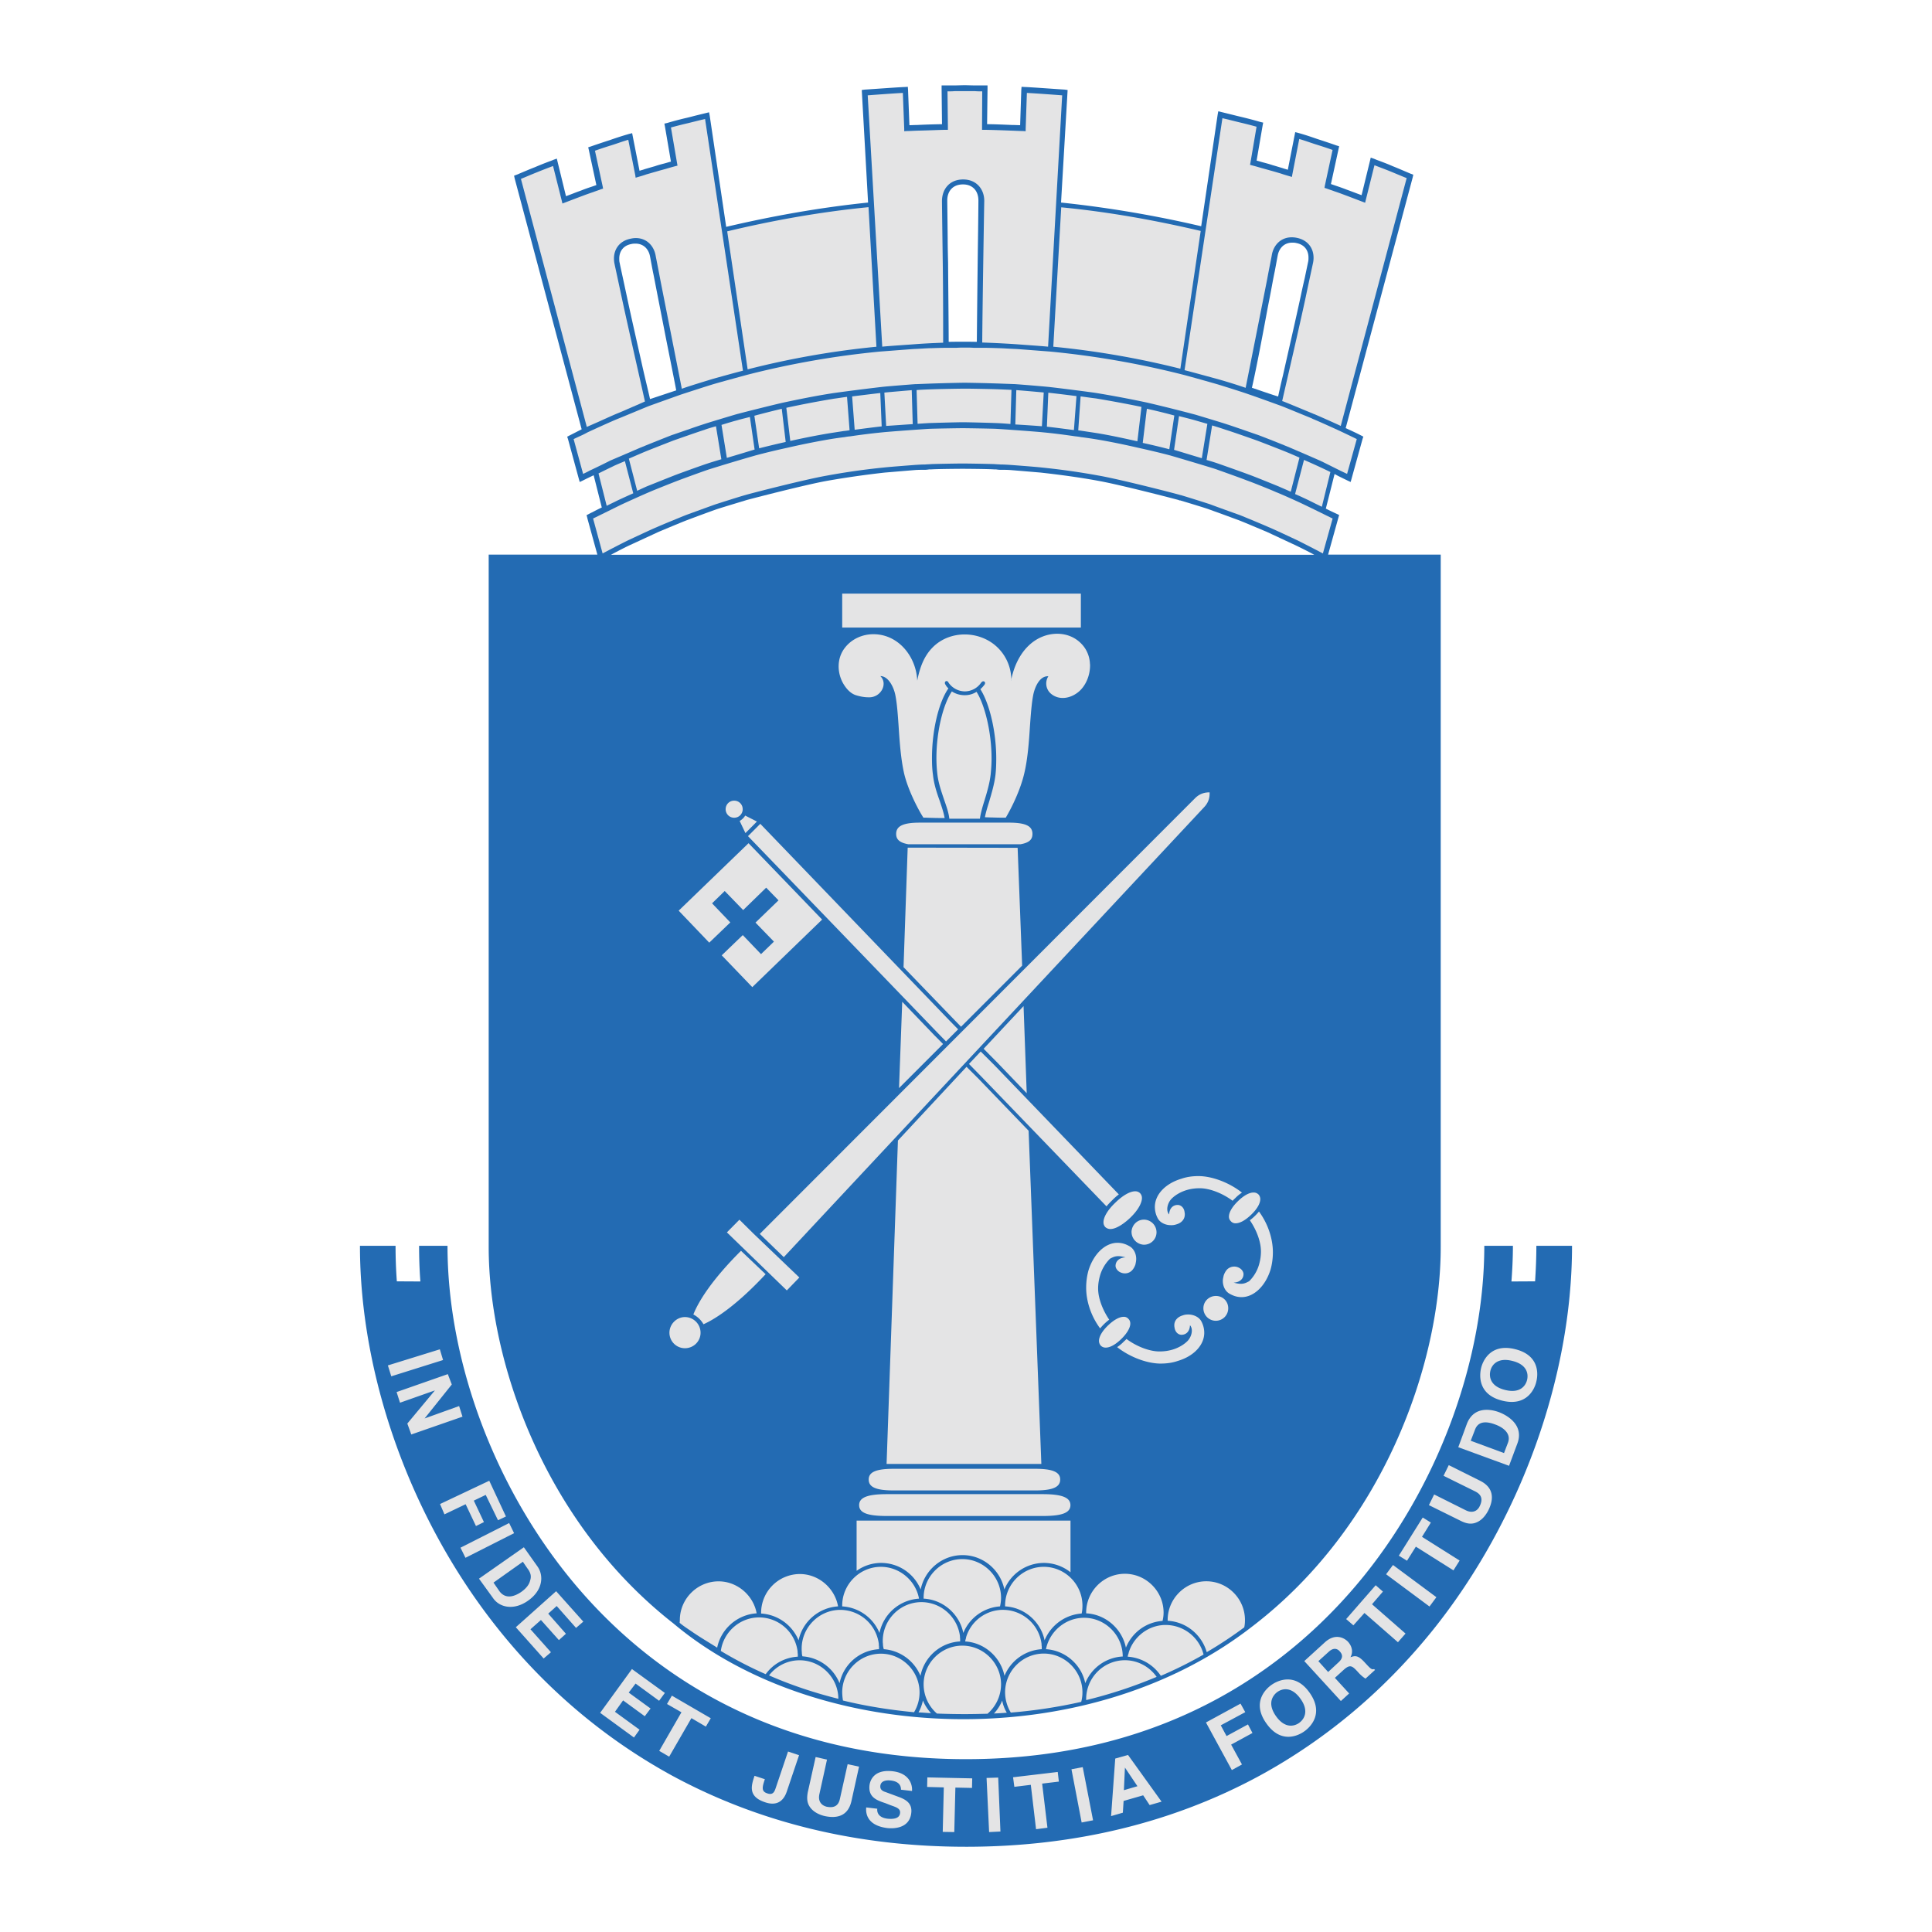 <svg xmlns="http://www.w3.org/2000/svg" width="2500" height="2500" viewBox="0 0 192.756 192.756"><g fill-rule="evenodd" clip-rule="evenodd"><path fill="#fff" d="M0 0h192.756v192.756H0V0z"/><path d="M96.377 184.252c10.791 0 20.67-2.402 29.33-7.11 6.643-3.631 12.457-8.527 17.305-14.579 8.648-10.813 13.83-25.119 13.83-38.27h-3.559c0 1.174-.049 2.366-.127 3.546l-2.359.013c.09-1.192.146-2.385.146-3.559h-2.854c0 11.222-4.439 23.478-11.896 32.796-6.734 8.399-19.092 18.423-39.816 18.423-20.737 0-33.1-10.023-39.814-18.423-7.454-9.318-11.915-21.574-11.915-32.796h-2.835c0 1.174.037 2.366.128 3.559l-2.348-.013a47.856 47.856 0 0 1-.128-3.546h-3.552c0 13.15 5.161 27.456 13.825 38.27 4.838 6.052 10.668 10.948 17.292 14.579 8.682 4.708 18.554 7.11 29.347 7.11z" fill="#236bb3"/><path d="M131.121 55.347a47.964 47.964 0 0 0-1.93-.977c-.473-.216-2.334-1.088-2.814-1.311-.475-.195-2.379-1.01-2.871-1.189-.385-.137-1.605-.596-2.402-.876-.238-.094-.439-.155-.535-.194-.439-.158-2.16-.675-2.816-.873h-.08l-.084-.04c-.486-.137-5.785-1.512-7.969-1.907-1.922-.356-3.867-.614-5.789-.83-.5-.043-2.58-.219-3.115-.259-.316-.018-.613-.018-.912-.018-.158 0-.297-.021-.438-.042h-.196c-.535-.04-2.601-.058-3.133-.058-.518 0-2.579.018-3.114.058h-.216c-.122.021-.28.042-.417.042-.279 0-.596 0-.912.018-.517.04-2.6.216-3.114.259a92.49 92.49 0 0 0-5.79.83c-2.181.395-7.475 1.77-7.974 1.907-.514.158-2.497.754-2.975.913-.514.176-2.457.894-2.91 1.07-.499.179-2.424.994-2.896 1.189l-2.837 1.311c-.319.14-1.211.597-1.925.977h70.164zM67.468 38.946c-.237-1.25-.654-3.327-1.049-5.31-.395-2.04-.809-4.121-1.085-5.565-.064-.319-.122-.635-.183-.912-.158-.812-.259-1.387-.295-1.563-.14-.772-.675-1.29-1.445-1.29-.122 0-.258 0-.417.04-.833.155-1.21.754-1.21 1.445 0 .14 0 .298.042.435.036.222.215 1.013.453 2.123.083.396.18.83.277 1.289.396 1.88 1.01 4.556 1.524 6.854.261 1.168.596 2.512.775 3.324l2.613-.87zm57.436-.259c.656.219 1.898.657 2.615.873.121-.553.273-1.268.475-2.08.553-2.455 1.309-5.745 1.781-7.94.141-.675.275-1.271.396-1.785l.34-1.624c.037-.14.037-.301.037-.438 0-.69-.377-1.286-1.211-1.444-.152-.04-.291-.04-.414-.04-.771 0-1.301.514-1.447 1.29-.035.176-.139.751-.291 1.563-.061.277-.121.593-.184.912-.133.733-.297 1.603-.492 2.576-.517 2.791-1.167 6.24-1.605 8.137zm-30.254-4.58a69.222 69.222 0 0 1 2.809 0c.018-2.02.061-6.201.102-9.388.037-2.418.055-4.379.055-4.717 0-.93-.551-1.603-1.539-1.603-1.031 0-1.569.69-1.569 1.603 0 .319.024 1.825.042 3.768 0 .77.021 1.603.04 2.451.017 2.64.06 6.165.06 7.886zm37.864 21.227h11.227v69.092c0 11.532-5.656 27.857-18.902 37.923-16.551 12.815-43.229 11.764-57.68-.401-12.895-10.097-18.402-26.147-18.402-37.521V55.334h10.842l-.968-3.513-.082-.337-.039-.076.417-.222c.04-.019.082-.043.137-.061.261-.14.599-.316.976-.493l-.812-3.218-.119.061c-.422.201-.775.374-.937.457l-.334.158-.1-.356-1.07-3.929-.08-.237.237-.122c.24-.118.736-.377 1.207-.614L51.35 17.81l-.061-.28.258-.097c.617-.256 1.213-.517 1.825-.754a29.504 29.504 0 0 1 1.605-.636c.079-.036.162-.058.244-.1l.332-.119.082.337.833 3.412c.496-.176.97-.377 1.469-.55a17.16 17.16 0 0 1 1.049-.38c.176-.058.337-.119.514-.176l-.754-3.513-.061-.258.258-.082a72.135 72.135 0 0 1 1.889-.632 33.362 33.362 0 0 1 1.922-.618l.316-.079.061.319.675 3.434c.176-.061.356-.097.514-.162.337-.097.672-.197 1.034-.298.274-.1.572-.176.87-.255.234-.058.475-.14.715-.198l-.599-3.512-.055-.28.274-.061a32.488 32.488 0 0 1 1.946-.514c.337-.079.632-.158.952-.24.319-.079.633-.155.97-.237l.316-.079.064.337 1.645 11.094c4.4-1.031 9.139-1.907 14.156-2.424l-.613-10.933-.018-.295.295-.042c.675-.037 3.315-.237 3.987-.258l.316-.019.021.319.137 3.51c.198 0 .459-.021.754-.021a70.635 70.635 0 0 1 2.497-.079l-.04-3.552v-.317h1.311c.316 0 .654-.019.992-.019.316 0 .653.019.992.019h1.287v.316l-.043 3.552c.604 0 1.631.042 2.465.079.314 0 .613.021.832.021l.115-3.51.025-.319.316.019c.674.021 3.309.222 3.982.258l.299.042-.017.296-.639 10.933c4.938.518 9.641 1.348 13.982 2.363l1.643-11.133.061-.335.316.076.979.24c.316.079.633.161.967.237.658.158 1.291.322 1.947.514l.273.063-.055.28-.602 3.509c.236.058.48.137.717.198.299.079.596.162.877.256.352.1.668.201 1.01.301.158.061.334.097.51.161l.676-3.437.061-.316.316.079c.662.179 1.289.398 1.922.614.621.201 1.271.419 1.893.636l.254.079-.061.279-.76 3.491c.182.058.346.119.518.177.357.119.699.24 1.057.38.494.177.992.374 1.484.551l.834-3.412.078-.332.342.116c.078.04.158.061.23.098.541.201 1.076.398 1.611.635.598.237 1.188.499 1.807.757l.256.098-.061.279-6.684 25.004c.516.234 1.033.471 1.531.729l.232.122-.08.237-1.186 4.285-.342-.158a59.686 59.686 0 0 1-.93-.457l-.334-.18-.871 3.452c.354.18.688.338.906.438l.42.197-.121.438-.973 3.494v.022h.003z" fill="#236bb3"/><path d="M96.307 38.186c-.572 0-2.771.058-3.324.079-.517.018-1.031.04-1.562.061h-.101c-.554.04-2.773.213-3.309.274a240.93 240.93 0 0 0-4.848.617c-1.682.258-3.349.593-5.012.949-1.064.24-4.294 1.049-4.83 1.207-.532.158-2.648.791-3.184.973-.514.158-2.594.894-3.129 1.07a254.58 254.58 0 0 0-3.069 1.226c-.514.219-2.533 1.089-3.05 1.308-.313.161-1.265.636-2.034.992-.259.14-.496.258-.679.337l-.945-3.47c.316-.155.632-.292.967-.453.119-.061.24-.116.377-.198.496-.237 2.552-1.171 3.065-1.372.539-.213 2.615-1.085 3.13-1.287.535-.194 3.19-1.146 3.208-1.146.536-.177 2.673-.87 3.208-1.028.536-.161 2.713-.754 3.285-.912a86.718 86.718 0 0 1 13.345-2.339c.553-.039 2.828-.219 3.385-.255.553-.018 1.067-.064 1.621-.082h.101c.55-.018 1.128-.037 1.682-.037h.854c.277-.021.572-.021.849-.021.255 0 .535 0 .833.021h.83c.58 0 1.145.019 1.705.037.57.018 1.148.064 1.703.082.57.037 2.828.216 3.381.255a88.267 88.267 0 0 1 13.387 2.339c.535.14 2.707.751 3.26.912.535.158 2.678.831 3.205 1.028.324.097 2.678.952 3.213 1.146.475.18 2.195.895 2.932 1.192.078.04.158.058.193.094.512.201 2.574 1.134 3.066 1.372.463.219.912.435 1.35.651l-.967 3.47c-.182-.079-.42-.197-.676-.319-.754-.374-1.695-.849-2.043-1.01a401.38 401.38 0 0 0-3.023-1.308 123.61 123.61 0 0 0-3.09-1.226c-.516-.176-2.615-.912-3.125-1.07-.535-.183-2.652-.815-3.17-.973a164.26 164.26 0 0 0-4.834-1.207 107.923 107.923 0 0 0-5.025-.949c-.492-.082-3.715-.496-4.834-.617a171.62 171.62 0 0 0-3.297-.274l-1.666-.061a177.94 177.94 0 0 0-3.309-.078z" fill="#e4e4e5"/><path d="M96.055 46.244c-.514 0-2.594.037-3.129.058-.216.021-.414.021-.632.04-.298 0-.633.021-.949.04-.517.04-2.594.198-3.129.258a70.342 70.342 0 0 0-5.821.83c-2.217.398-7.523 1.764-8.038 1.922-.514.137-2.494.772-2.987.931-.52.183-2.476.895-2.953 1.071-.493.198-2.433.991-2.907 1.208-.496.197-2.375 1.089-2.853 1.308a97.94 97.94 0 0 0-2.533 1.308l-.952-3.485c.653-.316 2.259-1.113 2.694-1.326.496-.241 2.436-1.113 2.907-1.308.496-.219 2.497-1.013 2.971-1.189.514-.198 2.537-.934 3.032-1.092a192.14 192.14 0 0 1 4.629-1.387 68.466 68.466 0 0 1 3.107-.748 74.849 74.849 0 0 1 4.24-.854 33.24 33.24 0 0 1 1.524-.219c.197-.04.371-.061.571-.079a63.843 63.843 0 0 1 3.19-.396c.532-.061 4.275-.337 4.811-.356.551-.018 2.67-.058 3.206-.058.514 0 2.672.04 3.207.058.529.019 4.293.295 4.811.356 1.07.101 2.135.24 3.205.396.178.018.377.04.555.079.516.061 1.01.137 1.525.219 1.424.237 2.836.532 4.24.854 1.047.234 2.074.472 3.119.748.5.14 4.105 1.21 4.617 1.387.498.177 2.518.895 3.004 1.092.518.176 2.5.97 2.975 1.189.512.194 2.451 1.067 2.926 1.308.463.213 2.062 1.01 2.719 1.326l-.973 3.485c-.693-.374-2.135-1.11-2.537-1.308-.475-.219-2.354-1.11-2.852-1.308-.475-.216-2.391-1.01-2.883-1.208-.5-.176-2.482-.888-2.951-1.071a144.37 144.37 0 0 0-2.834-.891c-.061-.018-.121-.04-.158-.04-.51-.158-5.838-1.523-8.035-1.922a71.92 71.92 0 0 0-5.838-.83c-.518-.061-2.598-.219-3.133-.258-.316-.018-.633-.04-.949-.04-.199-.018-.412-.018-.613-.04a157.6 157.6 0 0 0-3.146-.058zM78.2 125.425l-2.396-2.317 43.419-43.462c.529-.533 1.084-.593 1.461-.593v.097c0 .359-.061.873-.555 1.39L78.2 125.425zM97.811 68.761c.16-.14.297-.298.414-.453.182-.258-.117-.477-.314-.219 0 0-.02 0-.02.015a1.986 1.986 0 0 1-1.624.876 2.004 2.004 0 0 1-1.645-.891v-.021c-.195-.276-.493-.018-.277.259 0 .018.019.018.019.036.064.122.162.222.259.319-.971 1.384-1.64 4.197-1.64 6.952 0 .554.019 1.128.101 1.685.095.913.389 1.804.669 2.573.219.657.414 1.231.493 1.724-.316 0-.83 0-1.308-.018-.255 0-.471-.019-.651-.019h-.158c-.514-.793-1.563-2.798-1.94-4.477-.316-1.429-.435-3.111-.536-4.674-.079-1.132-.155-2.223-.316-3.035-.158-.849-.711-1.94-1.505-1.94.794.772.04 2.178-1.186 2.117-.395 0-.809-.076-1.204-.195-.56-.158-1.031-.654-1.372-1.286-.569-1.092-.551-2.439.2-3.427.654-.873 1.722-1.387 2.871-1.387 2.512 0 4.276 2.256 4.373 4.635.28-1.445.733-2.476 1.469-3.248 1.74-1.846 4.828-1.782 6.589-.019a4.529 4.529 0 0 1 1.326 3.248l-.02-.024c.42-2.08 1.43-3.406 2.572-4.078 1.424-.836 3.291-.773 4.453.453.463.478.773 1.131.834 1.864 0 .076.018.176.018.277 0 1.031-.432 2.001-1.07 2.576-.748.672-1.879.952-2.725.334a1.336 1.336 0 0 1-.365-1.821c-.863-.058-1.363 1.073-1.521 1.922-.158.854-.23 1.903-.314 3.035-.098 1.563-.221 3.245-.555 4.674-.395 1.743-1.326 3.583-1.861 4.477-.256 0-.826 0-1.344-.021-.256 0-.518-.019-.691-.019h-.043c.08-.459.242-.973.418-1.547.23-.791.518-1.722.633-2.674.061-.538.078-1.088.078-1.645 0-2.692-.674-5.489-1.584-6.913zM95.921 62.612H84.027v-3.385h23.811v3.385H95.921zM68.025 38.788c-.493-2.518-1.563-7.925-2.135-10.817-.241-1.287-.435-2.235-.478-2.476-.176-.97-.891-1.743-1.977-1.743-.158 0-.337.021-.517.062-1.11.219-1.663 1.049-1.663 1.977 0 .179.021.38.061.556.061.298.355 1.645.73 3.409.654 3.047 1.825 8.138 2.299 10.3l-.572.255-1.192.514c-.474.219-.931.398-1.125.478-.277.118-.992.435-1.682.751l-1.229.539-6.571-24.743c.535-.222 1.086-.459 1.621-.672.535-.219 1.067-.419 1.582-.617l.876 3.485.061.259.252-.097c.578-.219 1.192-.457 1.782-.675.356-.137.696-.255 1.05-.374.258-.101.513-.177.772-.28l.201-.061-.04-.213-.772-3.567c.554-.197 1.107-.38 1.679-.556.556-.176 1.092-.377 1.645-.535l.697 3.528.037.255.258-.079c.274-.076.553-.158.831-.258l1.027-.295c.28-.082.557-.158.854-.237.335-.101.672-.198.985-.28l.223-.058-.04-.219-.614-3.585a41.184 41.184 0 0 1 1.721-.435l.952-.237c.234-.058.49-.119.73-.177l3.78 25.114c-.791.2-2.57.696-3.065.836-.498.156-2.338.706-3.034.968zM127.922 40.019c.48-2.123 1.684-7.271 2.342-10.343.369-1.761.668-3.111.729-3.406.043-.183.061-.377.061-.554 0-.937-.553-1.761-1.666-1.986a2.52 2.52 0 0 0-.51-.055c-1.09 0-1.807.772-1.984 1.743-.035.237-.236 1.189-.475 2.476-.57 2.895-1.641 8.299-2.141 10.799a53.786 53.786 0 0 0-2.73-.854c-.578-.155-2.75-.754-3.303-.891-.023 0-.043-.021-.061-.021l3.777-25.135.734.176c.316.079.641.161.955.237.59.137 1.145.28 1.717.438l-.609 3.583-.043.219.221.061c.314.079.65.18.99.277.293.08.572.159.852.237.354.098.688.198 1.027.298.281.101.555.176.828.258l.262.076.043-.255.688-3.528c.559.158 1.088.359 1.648.535.57.179 1.125.356 1.678.557l-.771 3.564-.037.219.193.061c.262.097.518.176.773.274.359.119.693.24 1.053.377.596.219 1.203.459 1.781.675l.256.097.061-.258.869-3.485c.512.201 1.047.396 1.582.614.535.219 1.094.457 1.631.672l-6.576 24.724c-.797-.374-2.195-.988-2.615-1.167a1.312 1.312 0 0 1-.201-.082c-.729-.295-2.475-1.028-2.943-1.208-.026 0-.063-.019-.086-.019zM106.803 156.864a4.286 4.286 0 0 0-2.65-.931 4.282 4.282 0 0 0-3.947 2.651c-.391-1.939-2.115-3.43-4.171-3.43-2.062 0-3.784 1.49-4.179 3.43a4.269 4.269 0 0 0-3.938-2.651c-.909 0-1.764.292-2.454.79v-5.012h21.34v5.153h-.001zM95.592 102.695l-1.207 1.21-.854-.876-18.904-19.607 1.228-1.229 18.901 19.651.836.851zM88.762 149.072h15.281c1.963 0 2.754.358 2.754 1.095 0 .748-.791 1.083-2.754 1.083h-7.796-7.779c-1.98 0-2.752-.335-2.752-1.083 0-.736.772-1.095 2.752-1.095h.294zM97.998 34.174c.02-3.293.184-13.298.201-14.107v-.04c0-1.149-.777-2.123-2.099-2.123-1.39 0-2.119.995-2.119 2.162 0 .435.039 3.211.079 6.222.039 2.731.039 6.255.039 7.904-.97.036-1.922.079-2.892.155-.514.042-2.415.161-3.185.24l-1.45-25.076c.815-.061 2.695-.201 3.506-.24l.137 3.585v.237l.24-.018c.198 0 .596-.021 1.07-.04 1.025-.018 2.375-.082 2.81-.082h.237v-.237l-.04-3.601c.234 0 .496 0 .751-.024h1.961c.256.024.518.024.752.024l-.018 3.601v.237h.219c.43 0 1.719.04 2.748.082.498.019.93.04 1.148.04l.238.018v-.237l.121-3.585c.832.04 2.707.179 3.521.24l-1.406 25.077c-.809-.079-2.615-.198-3.125-.24a99.104 99.104 0 0 0-3.444-.174zM103.281 148.701H89.164c-1.779 0-2.494-.334-2.494-1.089 0-.735.714-1.07 2.494-1.07h14.117c1.764 0 2.494.335 2.494 1.07 0 .755-.73 1.089-2.494 1.089zM89.586 113.789l6.846-7.353 1.25 1.247 4.943 5.132 1.271 33.241H88.455l1.131-32.267zM72.553 23.083c4.358-1.049 9.108-1.922 14.098-2.414l.791 13.925a85.121 85.121 0 0 0-12.849 2.257l-2.04-13.768zM96.675 106.15l1.17-1.241 1.385 1.381 12.396 12.876c-.219.164-.42.341-.639.56s-.414.413-.59.633L97.938 107.44l-1.263-1.29zM105.879 20.684c4.914.472 9.604 1.348 13.916 2.357l-2.031 13.746a86.267 86.267 0 0 0-12.676-2.196l.791-13.907zM82.023 91.746l-6.967 6.74-3.048-3.173 2.099-2.019 1.819 1.9 1.289-1.247-1.84-1.9 2.296-2.22-1.229-1.265-2.296 2.235-1.842-1.901-1.262 1.229 1.821 1.904-2.101 2.019-3.051-3.191 6.971-6.732 7.341 7.621zM100.672 82.075c1.807 0 2.336.414 2.336 1.128 0 .532-.291.87-1.186 1.028H90.62c-.891-.158-1.21-.496-1.21-1.028 0-.714.554-1.128 2.336-1.128h8.926zM101.98 96.338l-6.096 6.101-.83-.857-4.908-5.086.414-11.927 10.969.018.451 11.751zM100.812 42.303a26.888 26.888 0 0 0-1.52-.097c-.537-.021-2.694-.079-3.229-.079s-2.673.058-3.224.079c-.183 0-.678.036-1.29.076l-.1-3.367h.018c.517-.04 1.031-.058 1.548-.076.55-.021 2.75-.064 3.303-.064.539 0 2.735.043 3.288.064.414.018.871.036 1.309.058l-.103 3.406zM128.779 49.061c-.518-.234-.992-.432-1.211-.532-.492-.198-2.475-1.01-2.992-1.189-.518-.198-2.531-.913-3.041-1.089a20.44 20.44 0 0 0-1.156-.359l.553-3.445a36.3 36.3 0 0 1 1.375.438c.529.158 2.609.891 3.102 1.067.543.201 2.574.992 3.09 1.208.195.079.652.277 1.15.496l-.87 3.405zM71.969 45.819c-.675.198-1.229.374-1.408.435-.496.158-2.533.894-3.047 1.088-.475.179-2.497.992-2.993 1.189-.176.079-.532.237-.949.438l-.831-3.211c.593-.255 1.147-.496 1.384-.596.496-.215 2.537-1.006 3.05-1.207.517-.18 2.594-.913 3.108-1.068.198-.082.654-.222 1.15-.358l.536 3.29zM123.912 118.989a3.596 3.596 0 0 0-.656.535c-.098.098-.201.177-.273.28-1.07-.791-2.336-1.253-3.285-1.253-.475 0-.893.061-1.289.177-.613.182-1.148.498-1.508.857-.414.413-.615 1.186-.256 1.581.018-.554.34-.949.852-.949.279 0 .639.22.693.755.018.079.018.14.018.194 0 .499-.352.857-.844.991a1.522 1.522 0 0 1-.543.079c-.535 0-1.064-.237-1.307-.675a2.409 2.409 0 0 1-.293-1.149c0-1.223 1.047-2.336 2.652-2.811.518-.183 1.107-.262 1.703-.262 1.309.002 3.029.616 4.336 1.65zM111.457 134.402c.219-.141.438-.316.656-.542.098-.097.201-.17.273-.273 1.07.791 2.342 1.247 3.291 1.247.475 0 .889-.061 1.289-.177.609-.176 1.145-.499 1.502-.852.414-.413.615-1.191.256-1.587-.018.56-.334.954-.852.954-.273 0-.627-.219-.693-.754-.018-.079-.018-.14-.018-.2 0-.493.357-.846.852-.985.158-.061.34-.086.535-.086.535 0 1.07.244 1.307.676.213.396.293.791.293 1.149 0 1.229-1.047 2.342-2.646 2.81-.518.183-1.113.262-1.709.262-1.307 0-3.029-.614-4.336-1.642z" fill="#e4e4e5"/><path d="M99.773 160.27a4.283 4.283 0 0 0-3.664 2.652c-.374-1.861-1.998-3.327-3.959-3.425v-.078c0-2.117 1.743-3.869 3.862-3.869 2.117 0 3.863 1.752 3.863 3.869 0 .297-.041.571-.102.851zM107.916 160.981a4.33 4.33 0 0 0-3.697 2.676c-.377-1.843-2.002-3.29-3.941-3.388v-.079c0-2.123 1.74-3.868 3.861-3.868 2.117 0 3.857 1.745 3.857 3.868 0 .281-.019.536-.08.791zM115.988 161.718a4.26 4.26 0 0 0-3.656 2.67c-.377-1.861-2-3.327-3.965-3.425v-.079c0-2.122 1.744-3.868 3.861-3.868s3.863 1.746 3.863 3.868c.001.299-.042.578-.103.834zM87.698 164.26V164.54a4.26 4.26 0 0 0-3.935 3.395 4.312 4.312 0 0 0-3.705-2.683 1.253 1.253 0 0 1-.058-.389v-.024c-.018-.122-.018-.237-.018-.359 0-2.116 1.74-3.862 3.856-3.862a3.89 3.89 0 0 1 3.841 3.388c.001.077.001.156.019.254z" fill="#e4e4e5"/><path d="M95.793 163.487v.28c-1.959.098-3.583 1.545-3.957 3.431a4.308 4.308 0 0 0-3.661-2.658 2.297 2.297 0 0 1-.082-.432v-.104c-.019-.097-.019-.194-.019-.298 0-2.116 1.74-3.862 3.859-3.862a3.893 3.893 0 0 1 3.841 3.388c.001.079.001.158.019.255zM120.396 164.838c-.492-1.728-2.037-3.035-3.898-3.133v-.079c0-2.116 1.734-3.862 3.857-3.862 2.121 0 3.855 1.746 3.855 3.862 0 .262-.018.499-.072.736a41.144 41.144 0 0 1-3.742 2.476z" fill="#e4e4e5"/><path d="M98.525 170.98c-.75.019-1.5.037-2.258.037-.948 0-1.879-.019-2.788-.055a3.877 3.877 0 0 1-1.329-2.914c0-2.116 1.743-3.862 3.862-3.862 2.117 0 3.863 1.746 3.863 3.862a3.891 3.891 0 0 1-1.35 2.932zM67.809 161.912c0-.019.019-.256.019-.28 0-2.116 1.743-3.861 3.862-3.861 1.879 0 3.482 1.41 3.801 3.192-1.94.122-3.564 1.563-3.938 3.425-.678-.432-1.587-.967-2.381-1.503-.451-.316-.91-.596-1.363-.973zM91.69 159.497a4.3 4.3 0 0 0-3.944 3.425 4.287 4.287 0 0 0-3.72-2.652v-.079c0-2.123 1.743-3.868 3.859-3.868 1.884-.001 3.483 1.393 3.805 3.174zM104.357 164.539c.354-1.764 1.936-3.132 3.803-3.132 2.117 0 3.855 1.745 3.855 3.862a4.272 4.272 0 0 0-3.74 2.664c-.371-1.849-1.982-3.272-3.918-3.394zM83.614 160.27c-1.94.116-3.564 1.545-3.938 3.388a4.333 4.333 0 0 0-3.74-2.676v-.079a3.877 3.877 0 0 1 3.859-3.862c1.899-.001 3.502 1.429 3.819 3.229z" fill="#e4e4e5"/><path d="M96.392 163.335a3.845 3.845 0 0 1 3.29-2.7c.133-.019.256-.019.389-.019a3.891 3.891 0 0 1 3.844 3.388c0 .079 0 .158.02.256V164.54a4.303 4.303 0 0 0-3.717 2.658c-.377-1.861-1.986-3.314-3.922-3.431.018-.097.04-.219.079-.315-.001-.044.017-.08.017-.117zM91.195 170.829c-2.475-.237-4.832-.615-7.092-1.168a5.72 5.72 0 0 1-.076-.81c0-2.122 1.743-3.862 3.859-3.862 2.12 0 3.859 1.74 3.859 3.862a3.82 3.82 0 0 1-.55 1.978z" fill="#e4e4e5"/><path d="M107.873 169.795a50.81 50.81 0 0 1-7.023 1.07 3.95 3.95 0 0 1-.572-2.02c0-2.123 1.74-3.868 3.861-3.868 2.117 0 3.857 1.745 3.857 3.868 0 .311-.037.628-.123.95zM71.917 164.716c.259-1.879 1.882-3.346 3.822-3.346a3.88 3.88 0 0 1 3.838 3.389c0 .079 0 .158.021.255v.274a4.225 4.225 0 0 0-3.205 1.746 39.799 39.799 0 0 1-4.476-2.318zM115.818 167.197a4.327 4.327 0 0 0-3.309-1.91c.023-.115.035-.212.084-.31 0-.043.018-.061.018-.098.434-1.447 1.74-2.578 3.303-2.736.141-.019.256-.019.396-.019a3.908 3.908 0 0 1 3.77 2.95 41.065 41.065 0 0 1-4.262 2.123zM76.385 127.128c-2.752 2.955-4.89 4.415-6.198 4.993a2.445 2.445 0 0 0-1.01-.974c.532-1.362 1.922-3.539 4.753-6.355l2.455 2.336zM73.772 121.69l1.445 1.429 4.534 4.337-1.25 1.289-5.979-5.79 1.25-1.265zM133.498 165.896c.457-.401.529-.748.164-1.144-.182-.213-.553-.432-1.064.019l-1.064.961.975 1.083.989-.919zm-3.369-.17l2.062-1.88c1.082-.973 2-.377 2.311-.036.395.45.523 1.028.23 1.533.469-.165.762-.22 1.449.541.535.578.662.724.906.639l.102.085-.953.87c-.221-.146-.451-.311-.816-.73-.504-.535-.723-.718-1.35-.158l-.889.81 1.424 1.557-.826.755-3.65-3.986z" fill="#e4e4e5"/><path d="M115.398 167.301a46.2 46.2 0 0 1-7.031 2.317v-.115a3.878 3.878 0 0 1 3.861-3.862c1.309 0 2.477.669 3.17 1.66zM57.472 162.417l-1.931-2.184-.845.76 1.766 2.008-.702.632-1.791-2.007-1.044.925 2.041 2.293-.727.626-2.777-3.12 4.024-3.595 2.71 3.035-.724.627zM83.641 169.49c-2.457-.614-4.756-1.387-6.912-2.335a3.83 3.83 0 0 1 3.05-1.509c2.116 0 3.862 1.746 3.862 3.844zM65.759 169.686l-2.348-1.716-.684.9 2.181 1.588-.578.772-2.163-1.582-.812 1.138 2.455 1.788-.56.779-3.373-2.463 3.172-4.368 3.285 2.384-.575.78zM39.569 138.885l5.109-1.788.398 1.034-2.712 3.388 3.442-1.236.338 1.059-5.109 1.776-.396-1.089 2.753-3.308-3.482 1.228-.341-1.064zM43.902 150.058l4.912-2.324 1.664 3.565-.791.377-1.226-2.53-1.189.571 1.01 2.141-.794.395-1.031-2.177-2.114 1.01-.441-1.028zM49.237 157.897l.575.834c.432.613 1.146.79 2.156.121.575-.396.831-.797.913-1.131.137-.396.119-.754-.28-1.271l-.435-.633-2.929 2.08zm-1.448-.394l4.477-3.133 1.362 1.922c.657.931.517 2.396-.967 3.424-1.426.992-2.849.657-3.485-.297l-1.387-1.916zM147.688 147.746c1.26.633 1.424 1.697.811 2.926-.238.469-.67 1.083-1.369 1.283-.438.128-.869.037-1.355-.2l-3.213-1.588.523-1.064 3.139 1.569c.67.341 1.174.092 1.404-.396.348-.705.172-1.155-.426-1.466l-3.18-1.569.521-1.064 3.145 1.569zM113.477 44.027c-1.352-.298-2.695-.596-4.045-.815-.512-.079-1.029-.158-1.539-.234-.098-.021-.201-.021-.316-.043l.236-3.388c.736.101 1.309.183 1.504.201 1.537.255 3.047.535 4.566.848l-.406 3.431zM84.763 42.924a6.236 6.236 0 0 1-.572.079c-.514.079-1.031.158-1.526.237a73.244 73.244 0 0 0-3.819.754l-.393-3.309a96.559 96.559 0 0 1 4.79-.913c.179-.018.65-.097 1.265-.179l.255 3.331zM150.055 144.973l.4-1.046c.322-.888-.438-1.502-1.283-1.807-1.484-.56-1.879.128-2.037.59l-.4 1.034 3.32 1.229zm-4.563-.583l.846-2.3c.65-1.728 2.238-1.551 3.199-1.204 1.082.414 2.488 1.424 1.855 3.12l-.834 2.238-5.066-1.854zM140.23 162.982l-.759.864-3.338-2.919-1.108 1.234-.718-.626 2.945-3.376.723.633-1.088 1.265 3.343 2.925zM145.627 155.696l-.615.979-3.752-2.365-.883 1.404-.815-.504 2.385-3.808.809.504-.883 1.424 3.754 2.366zM152.359 137.668c.141-.596 0-1.532-1.484-1.892-1.459-.364-2.037.396-2.178.985-.15.614 0 1.558 1.473 1.916 1.467.366 2.043-.395 2.189-1.009zm-4.586-1.186c.164-.7.943-2.488 3.395-1.874 2.463.608 2.293 2.543 2.109 3.248-.158.706-.936 2.494-3.387 1.892-2.456-.608-2.292-2.542-2.117-3.266zM97.764 81.683h-3.05c-.058-.596-.295-1.25-.536-1.943-.255-.772-.553-1.605-.654-2.476a14.206 14.206 0 0 1-.097-1.627c0-2.673.672-5.364 1.542-6.654.021.021.039.021.061.04.355.219.772.337 1.229.337.432 0 .828-.119 1.169-.337.828 1.308 1.5 4.021 1.5 6.657 0 .532-.037 1.07-.092 1.603-.104.894-.365 1.767-.619 2.597-.199.632-.375 1.246-.453 1.803zM129.617 171.894c.5-.359 1.01-1.174.141-2.396-.889-1.247-1.807-1.047-2.311-.693-.506.371-1.01 1.18-.146 2.408.869 1.239 1.806 1.045 2.316.681zm-2.754-3.796c.596-.42 2.348-1.283 3.801.791 1.467 2.074.061 3.431-.535 3.85-.602.432-2.33 1.277-3.789-.803-1.467-2.075-.072-3.425.523-3.838zM84.949 179.69c-.311 1.393-1.299 1.788-2.655 1.502-.486-.109-1.21-.396-1.569-1.033-.216-.378-.234-.828-.128-1.369l.779-3.491 1.134.256-.757 3.437c-.161.718.197 1.137.724 1.265.775.158 1.174-.128 1.317-.767l.775-3.479 1.137.249-.757 3.43zM45.943 154.413l4.854-2.458.493 1.01-4.851 2.457-.496-1.009zM38.699 136.227l5.185-1.606.32 1.07-5.167 1.624-.338-1.088zM109.76 132.534c-.955-1.283-1.393-2.791-1.393-4.057 0-.614.084-1.21.236-1.745.518-1.643 1.666-2.737 2.889-2.737.402 0 .803.104 1.236.365.395.237.631.729.631 1.24 0 .201-.041.377-.078.561-.08.23-.201.449-.359.607-.352.341-.869.359-1.266.104-.236-.158-.357-.396-.357-.571 0-.518.438-.834.996-.852-.838-.243-1.154-.079-1.551.134a3.906 3.906 0 0 0-.984 1.642c-.121.42-.201.852-.201 1.332 0 .906.402 2.062 1.107 3.108a5.282 5.282 0 0 0-.906.869zM125.609 120.875c.949 1.29 1.387 2.792 1.387 4.058 0 .619-.084 1.216-.236 1.745-.512 1.642-1.666 2.737-2.889 2.737-.402 0-.791-.104-1.23-.359-.4-.237-.639-.736-.639-1.253 0-.188.049-.371.086-.548.08-.242.201-.455.354-.613a1.02 1.02 0 0 1 1.271-.098c.236.152.352.395.352.571 0 .517-.432.833-.984.852.832.237 1.143.079 1.545-.14.395-.377.791-.967.984-1.643.121-.42.195-.852.195-1.326 0-.912-.389-2.062-1.107-3.113.322-.237.632-.535.911-.87zM112.131 178.607l1.352-.396-1.248-1.86-.104 2.256zm-.104 2.246l-1.174.34.414-5.741 1.277-.358 3.346 4.658-1.191.341-.645-.974-1.953.561-.074 1.173zM66.763 175.263l-.992-.578 2.217-3.85-1.442-.827.488-.833 3.88 2.256-.49.834-1.442-.846-2.219 3.844zM143.309 159.352l-.688.93-4.33-3.218.688-.924 4.33 3.212zM123.912 176.041l-1.01.56-2.584-4.75 3.45-1.88.472.851-2.443 1.314.576 1.071 2.137-1.162.449.857-2.129 1.157 1.082 1.982zM104.504 182.354l-1.137.146-.523-4.428-1.643.201-.127-.955 4.457-.529.112.961-1.668.201.529 4.403zM87.527 180.457c-.04.292.052.888 1.046.997.541.049 1.17 0 1.226-.56.055-.438-.341-.578-.922-.778l-.556-.219c-.87-.286-1.697-.597-1.572-1.771.073-.59.526-1.605 2.29-1.411 1.679.183 2.007 1.326 1.953 1.971l-1.101-.127c0-.231-.036-.81-1.028-.919-.435-.055-.976.036-1.031.523-.052.419.289.56.526.632l1.28.475c.742.268 1.39.645 1.28 1.605-.18 1.624-1.88 1.563-2.363 1.515-1.986-.237-2.202-1.404-2.132-2.062l1.104.129zM78.496 178.747c-.365 1.077-1.123 1.424-2.168 1.064-1.734-.577-1.372-1.66-1.049-2.639l1.031.34c-.271.803-.362 1.217.237 1.411.556.201.721-.146.848-.541l1.226-3.631 1.101.364-1.226 3.632zM89.696 108.559l.319-8.613 3.209 3.345.866.87-4.394 4.398zM95.209 182.786l-1.152-.018.106-4.44-1.663-.043.021-.954 4.477.097-.022.955-1.657-.036-.11 4.439zM102.121 100.378l.315 8.691-2.907-3.029-1.39-1.404 3.982-4.258zM110.27 122.42a.68.68 0 0 1-.176-.475c0-.474.371-1.186 1.186-1.958.773-.755 1.484-1.132 1.984-1.132.188 0 .352.062.492.201.115.14.176.273.176.475 0 .474-.377 1.21-1.186 1.982-.773.729-1.484 1.107-1.959 1.107a.741.741 0 0 1-.517-.2zM129.211 49.292l.889-3.406a65.092 65.092 0 0 1 2.633 1.207l-.852 3.467c-.572-.273-1.125-.553-1.363-.672-.219-.101-.754-.359-1.307-.596zM62.347 46.01l.833 3.208c-.636.28-1.268.575-1.526.693-.198.101-.651.316-1.125.554l-.815-3.23c.596-.298 1.21-.593 1.451-.711.19-.1.668-.298 1.182-.514zM117.137 44.882l.494-3.366c.705.179 1.324.337 1.52.395.219.061.754.219 1.309.377l-.555 3.427c-1.016-.298-2.219-.675-2.768-.833zM117.162 41.455l-.5 3.367a65.867 65.867 0 0 0-2.65-.633l.412-3.406c.572.121 1.728.395 2.738.672zM75.74 44.727l-.477-3.248a96.17 96.17 0 0 1 2.734-.693l.392 3.309c-.888.197-1.776.413-2.649.632zM74.816 41.601l.471 3.251c-.353.101-1.621.496-2.77.83l-.533-3.29c.633-.195 1.284-.393 1.542-.45.18-.065.675-.183 1.29-.341zM122.793 121.83a.608.608 0 0 1-.182-.456c0-.396.299-.955.912-1.545.615-.597 1.15-.852 1.545-.852.195 0 .354.061.498.2a.69.69 0 0 1 .172.469c0 .377-.273.937-.889 1.526-.609.597-1.168.876-1.562.876a.597.597 0 0 1-.494-.218zM112.594 131.598c.121.116.176.28.176.456 0 .396-.297.949-.906 1.545-.619.597-1.148.852-1.545.852a.673.673 0 0 1-.498-.2.72.72 0 0 1-.176-.475c0-.377.273-.931.893-1.526.609-.59 1.168-.87 1.564-.87a.584.584 0 0 1 .492.218zM104.449 42.57l.141-3.388c.59.062 1.764.201 2.811.338l-.256 3.388c-.913-.118-1.784-.237-2.696-.338zM87.826 39.213l.14 3.327c-.891.098-1.785.219-2.694.338l-.255-3.327c.969-.118 2.094-.261 2.809-.338zM68.335 134.512c-.854 0-1.545-.693-1.545-1.545s.711-1.563 1.545-1.563c.87 0 1.56.712 1.56 1.563s-.69 1.545-1.56 1.545zM104.133 39.159l-.182 3.367c-.5-.037-1.625-.119-2.652-.177l.098-3.427c.535.039 1.933.161 2.736.237zM88.413 42.495l-.18-3.327c.593-.058 1.979-.177 2.731-.24l.1 3.388c-.949.06-2.04.142-2.651.179zM121.311 131.774a1.242 1.242 0 0 1-1.248-1.253c0-.675.553-1.223 1.248-1.223.691 0 1.229.529 1.229 1.223a1.24 1.24 0 0 1-1.229 1.253zM112.893 122.876c.043-.675.578-1.192 1.229-1.192h.061a1.264 1.264 0 0 1 1.203 1.253v.037a1.24 1.24 0 0 1-1.246 1.21h-.037a1.281 1.281 0 0 1-1.209-1.265v-.043h-.001zM109.055 181.612l-1.139.219-1.016-5.31 1.125-.212 1.03 5.303zM73.25 81.585a.844.844 0 0 1-.852-.849c0-.48.374-.854.852-.854.474 0 .849.374.849.854a.844.844 0 0 1-.849.849zM75.518 81.965l-1.146 1.153-.575-1.21c.237-.143.417-.316.553-.538l1.168.595zM99.814 182.731l-1.13.055-.254-5.4 1.16-.037.224 5.382zM91.642 170.847a4.31 4.31 0 0 0 .438-1.191c.194.48.471.894.809 1.271-.413-.026-.83-.062-1.247-.08zM99.164 170.956c.354-.371.627-.809.828-1.289.078.438.236.833.455 1.21-.437.037-.851.061-1.283.079z" fill="#e4e4e5"/></g></svg>